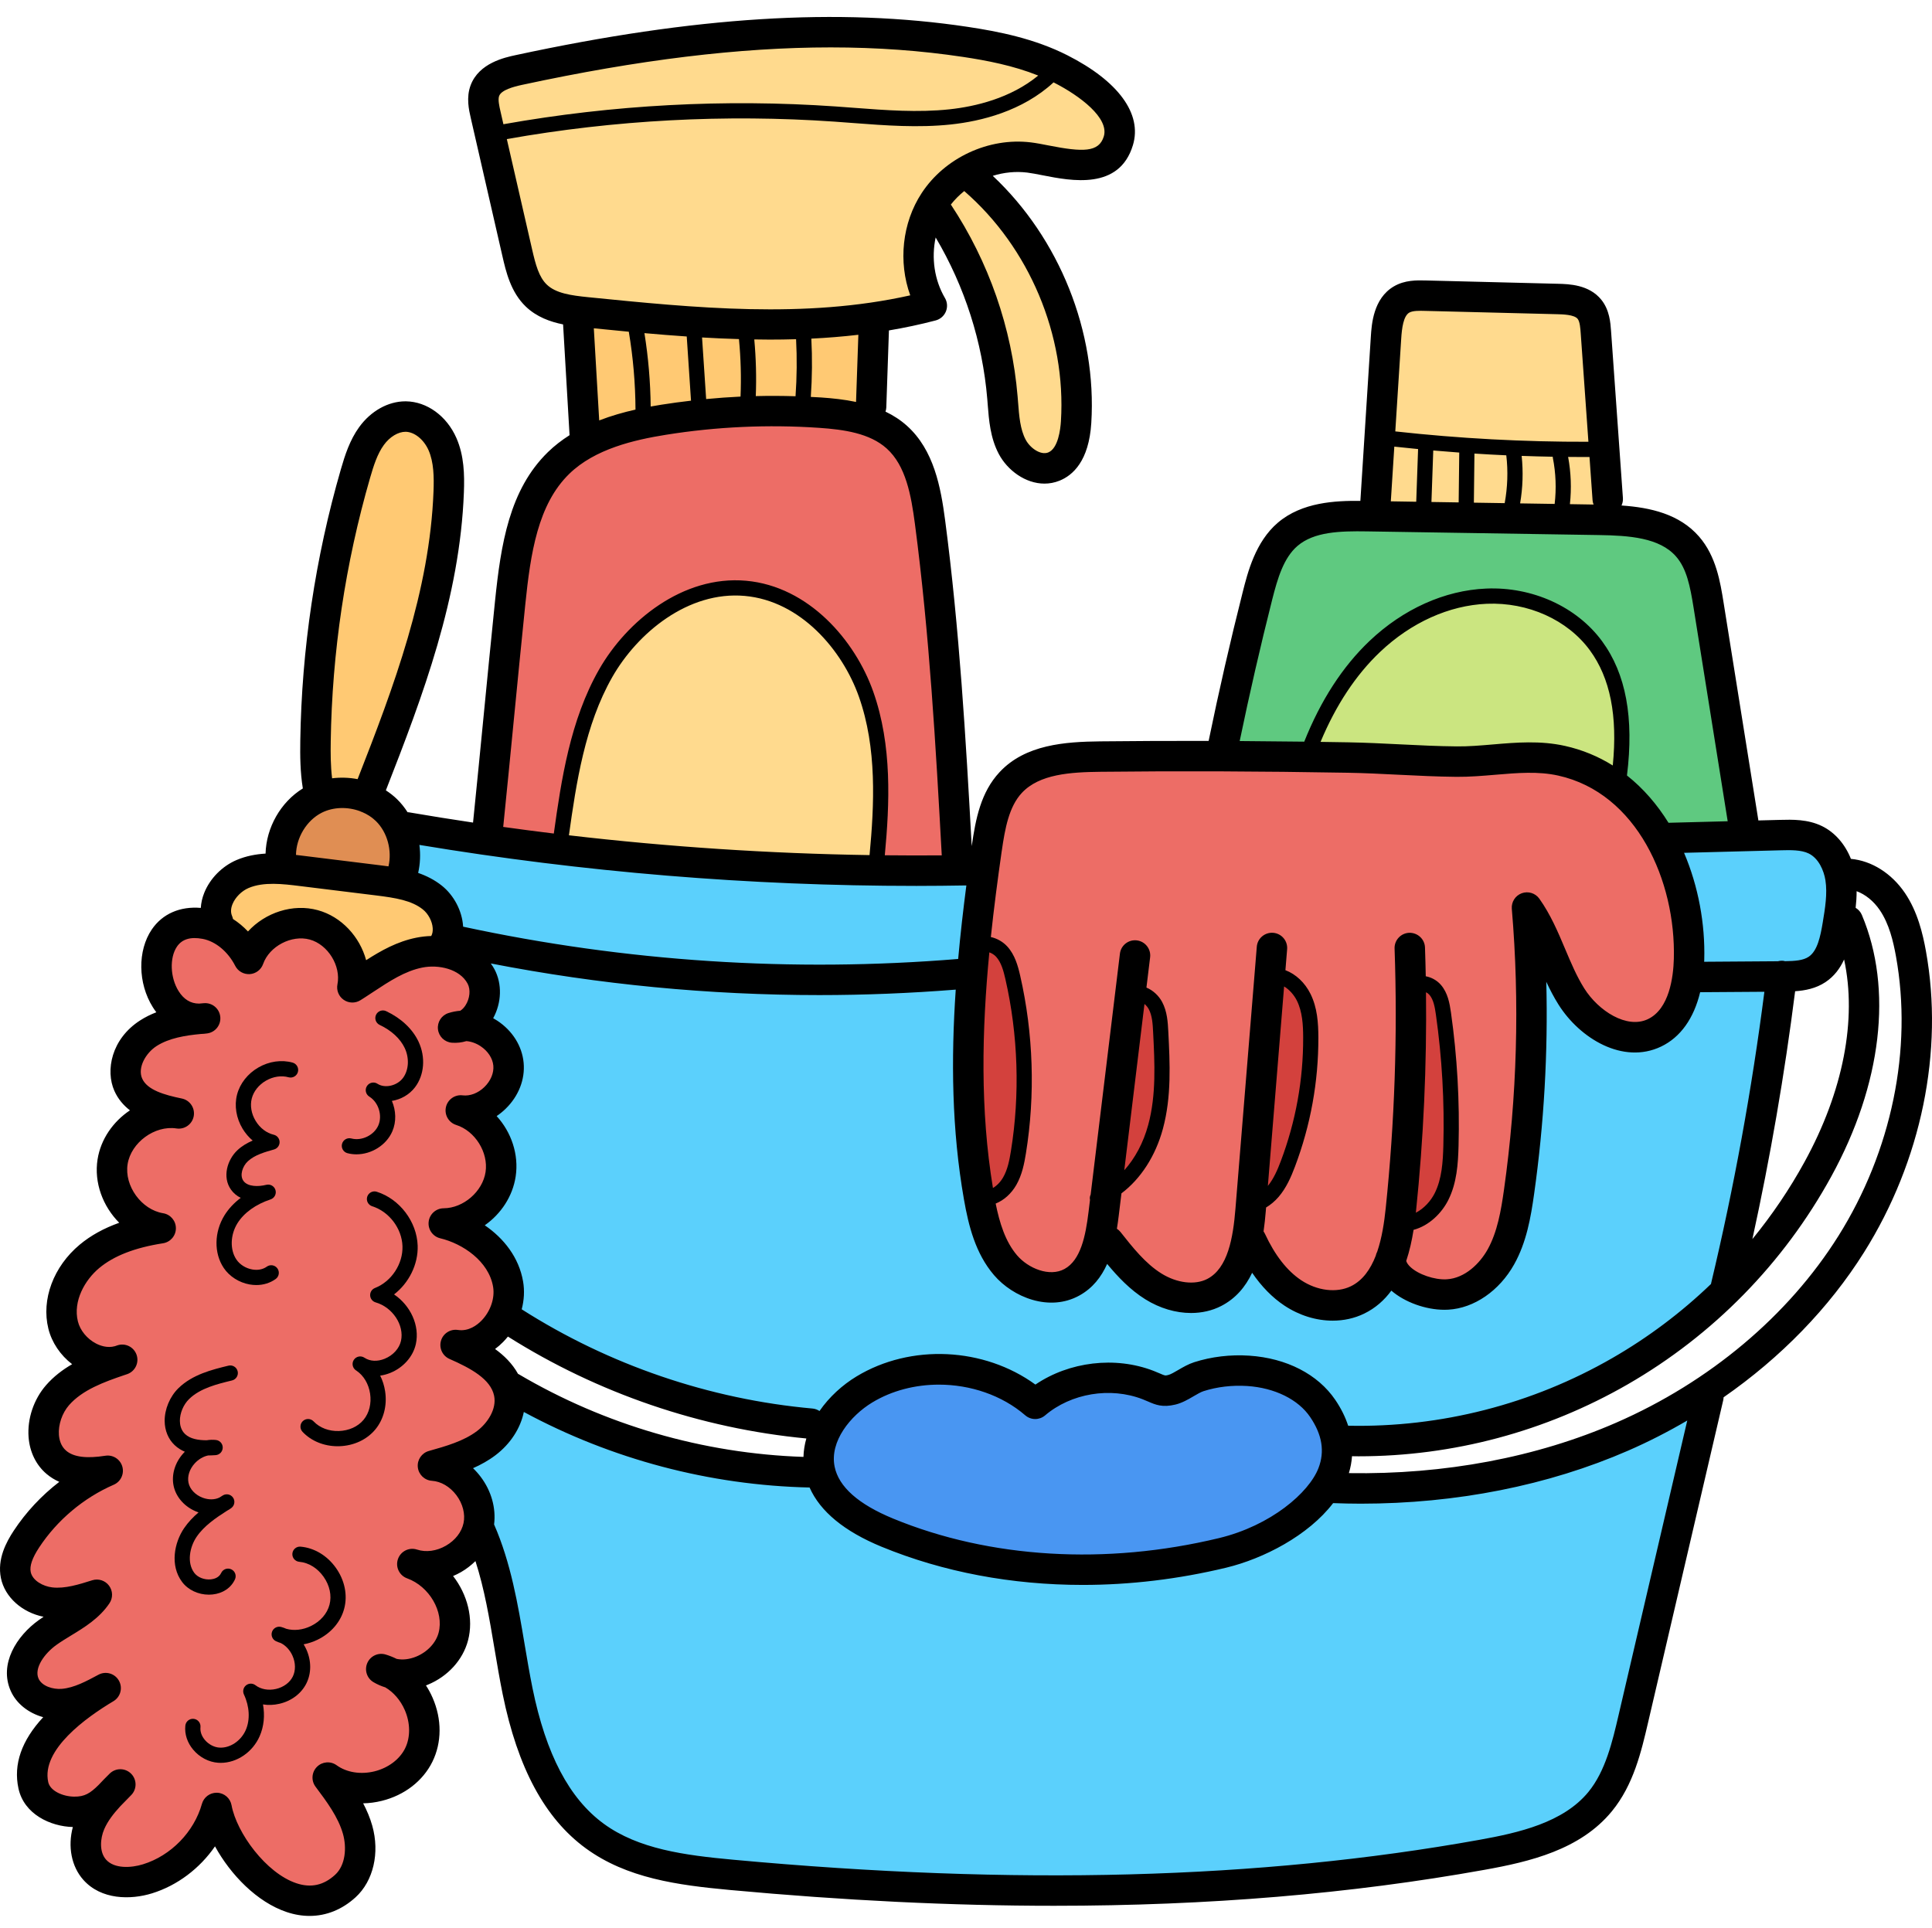 <svg xmlns="http://www.w3.org/2000/svg" viewBox="0 -4 511.999 511"><path d="m356.977 194.73.328.004c4.41.078 8.785.289 13.645.539l.777.039c4.703.227 9.562.465 14.301.504l.496.004c2.984 0 5.945-.25 9.082-.516l.195-.016c3.137-.266 6.379-.539 9.598-.539 3.297 0 6.203.289 8.891.887 4.27.945 8.324 2.605 12.051 4.934l2.727 1.707.324-3.203c1.371-13.703-.742-24.148-6.461-31.934-6.051-8.238-16.309-13.156-27.445-13.156-.516 0-1.031.012-1.551.035-10.5.449-21.008 5.18-29.582 13.316-6.598 6.258-12.062 14.508-16.238 24.52l-1.141 2.734 2.961.035c2.34.031 4.676.066 7.043.105zm0 0" fill="#cbe580"></path><path d="m330.66 361.34c-.75-.047-1.512-.074-2.266-.074-3.457 0-6.941.531-10.082 1.539-.906.293-1.949.898-2.992 1.504-1.301.762-2.777 1.625-4.281 1.996-.836.199-1.574.297-2.258.297-1.438 0-2.453-.441-3.746-1.004-.438-.188-.926-.395-1.516-.625-3.086-1.195-6.398-1.797-9.84-1.797-6.652 0-13.223 2.344-18.016 6.426-.371.312-.84.488-1.32.488-.488 0-.961-.176-1.328-.496-6.352-5.48-15.172-8.625-24.199-8.625-6.805 0-13.273 1.738-18.703 5.027-6.336 3.84-12.445 11.461-10.895 19.121 1.23 6.027 6.859 11.145 16.727 15.211 15.578 6.414 32.73 9.664 50.98 9.664 12.156 0 24.469-1.48 36.59-4.402 10.754-2.59 24.137-10.398 27.758-19.77 1.938-4.988 1.121-10.168-2.418-15.395-3.504-5.168-10.305-8.566-18.195-9.086zm0 0" fill="#4996f2"></path><path d="m449.652 250.223-.141 2.688 21.926-.156.238-.062c.18-.047.348-.07.512-.07.07 0 .141.004.215.016l.02.004c.113.027.227.055.34.07l.164.027.164-.004c2.613-.031 5.332-.168 7.324-1.492 2.98-1.973 3.906-6.215 4.598-10.391.621-3.734 1.328-7.965.723-11.859-.238-1.496-1.336-6.543-5.543-8.605-1.949-.945-4.359-1.066-6.242-1.066-.699 0-1.395.016-2.062.035l-28.582.746 1.152 2.707c3.594 8.434 5.438 18.188 5.195 27.414zm0 0" fill="#5bd0fc"></path><path d="m255.273 258.422.156-2.312-2.309.184c-12.055.949-24.164 1.434-35.992 1.434-29.02 0-58.184-2.809-86.688-8.344l-4.977-.969 2.977 4.105c.371.516.641.93.84 1.312 1.734 3.27 1.605 7.512-.336 11.066l-.953 1.746 1.742.961c.328.184.652.375.969.586 3.508 2.328 5.723 5.844 6.074 9.648.355 3.816-1.172 7.68-4.191 10.602-.645.629-1.344 1.199-2.082 1.695l-1.922 1.297 1.562 1.711c3.602 3.945 5.297 9.312 4.539 14.355-.684 4.582-3.367 8.809-7.359 11.598l-2.371 1.656 2.391 1.633c3.609 2.469 8.16 6.836 9.316 13.605.352 2.062.234 4.312-.336 6.512l-.363 1.406 1.223.781c23.398 14.922 50.363 24.121 77.984 26.609.316.023.617.137.926.336l1.629 1.051 1.102-1.594c2.312-3.336 5.57-6.387 9.172-8.578 6.125-3.711 13.344-5.672 20.875-5.672 8.855 0 17.504 2.746 24.352 7.73l1.137.828 1.164-.789c5.207-3.531 11.68-5.477 18.23-5.477 3.941 0 7.719.688 11.242 2.051.555.211 1.02.414 1.441.598l.227.098c.969.422 1.504.652 2.238.652.441 0 .809-.09 1.164-.18.848-.199 1.773-.719 3.086-1.488l.105-.062c1.09-.637 2.445-1.43 3.836-1.875 3.516-1.133 7.426-1.73 11.305-1.73.848 0 1.699.027 2.539.082 9.262.621 17.023 4.582 21.289 10.871 1.391 2.051 2.453 4.18 3.152 6.324l.441 1.352 1.418.027c.949.02 1.898.031 2.848.031 23.906 0 47.488-6.305 68.203-18.227 9.594-5.516 18.523-12.223 26.539-19.934l.41-.395.141-.547c.027-.113.047-.219.055-.309 6.047-25.34 10.801-51.375 14.133-77.375l.289-2.27-20.875.145-.363 1.523c-1.535 6.379-4.742 10.895-9.27 13.062-1.918.918-3.969 1.383-6.098 1.383-7.691 0-14.859-5.918-18.547-11.781-1.055-1.684-2.039-3.527-3.102-5.801l-3.812.895c.469 18.652-.613 37.465-3.211 55.91-.852 6.031-1.945 12.387-5.062 17.965-3.586 6.41-9.637 10.617-15.793 10.977-.301.02-.613.027-.922.027-4.465 0-9.598-1.848-12.773-4.594l-1.641-1.418-1.281 1.75c-1.766 2.41-3.945 4.258-6.484 5.484-2.219 1.082-4.793 1.656-7.441 1.656-3.984 0-8.137-1.301-11.691-3.664-2.945-1.957-5.641-4.703-8.008-8.156l-1.965-2.867-1.492 3.141c-1.738 3.668-4.133 6.25-7.328 7.891-2.098 1.082-4.473 1.629-7.055 1.629-3.746 0-7.57-1.156-11.059-3.34-4.074-2.539-7.285-6.113-9.629-8.945l-2.055-2.484-1.312 2.945c-1.527 3.434-3.656 5.867-6.5 7.441-1.961 1.086-4.125 1.633-6.434 1.633-4.898 0-10.285-2.59-13.711-6.602-4.602-5.371-6.328-12.352-7.508-19.098-2.867-16.273-3.57-34.305-2.16-55.117zm0 0" fill="#5bd0fc"></path><path d="m422.477 472.203c4.852-5.93 6.734-14.008 8.391-21.133l19.277-82.672-4.016 2.352c-5.031 2.949-10.219 5.59-15.41 7.855-20.855 9.102-45.098 13.91-70.109 13.91-2.18 0-4.48-.047-7.246-.148l-1.035-.035-.629.82c-6.801 8.898-18.922 14.391-27.238 16.391-12.418 2.988-25.043 4.504-37.531 4.504-18.789 0-36.461-3.352-52.527-9.969-9.363-3.852-15.426-8.781-18.023-14.648l-.516-1.164-1.27-.027c-26.051-.582-51.922-7.426-74.824-19.789l-2.375-1.281-.535 2.645c-.781 3.863-3.25 7.605-6.77 10.273-1.602 1.219-3.414 2.266-5.539 3.203l-2.73 1.207 2.156 2.066c.652.625 1.262 1.309 1.809 2.031 2.527 3.344 3.652 7.312 3.168 11.176l-.066.547.219.504c4.371 10 6.188 20.809 7.941 31.262l.027.16c.645 3.816 1.309 7.758 2.086 11.566 3.664 18.012 10.094 30.164 19.648 37.145 9.621 7.031 22.141 8.699 35.199 9.906 29.887 2.766 58.605 4.168 85.359 4.168 40.688 0 77.648-3.086 112.996-9.438 10.855-1.957 23.031-4.762 30.113-13.387zm0 0" fill="#5bd0fc"></path><path d="m108.457 228.641 1.691.594c2.254.785 4.117 1.789 5.703 3.062 2.746 2.195 4.605 5.719 4.867 9.211v1.703l1.582.34c31.172 6.711 63.102 10.109 94.898 10.109 12.25 0 24.66-.508 36.883-1.512l1.68-.137.148-1.676c.535-5.918 1.242-12.27 2.164-19.414l.293-2.293-2.309.035c-5.188.082-9.438.121-13.367.121-43.816 0-87.965-3.645-131.223-10.832l-2.668-.445.355 2.684c.309 2.281.207 4.535-.293 6.703zm0 0" fill="#5bd0fc"></path><path d="m345.609 194.566 1.379.02.508-1.281c4.258-10.688 9.922-19.43 16.84-25.988 8.582-8.148 19.094-12.883 29.598-13.332.527-.023 1.055-.035 1.578-.035 10.969 0 21.484 5.047 27.445 13.168 6.016 8.195 8.051 19.371 6.227 34.164l-.137 1.117.879.695c4.023 3.188 7.574 7.23 10.551 12.027l.59.945h1.148l17.977-.473-9.398-58.867c-.977-6.035-1.969-10.938-5.098-14.531-4.918-5.664-13.52-6.262-21.906-6.391l-61.488-.969c-.848-.016-1.691-.023-2.523-.023-6.305 0-12.75.527-17.207 4.34-4.105 3.504-5.836 9.242-7.383 15.312-3.07 12.16-5.969 24.785-8.617 37.523l-.496 2.391 2.441.016c5.613.043 11.309.09 17.094.172zm0 0" fill="#5fc980"></path><g fill="#ffda8e"><path d="m421.23 115.117-1.711.008c-.871 0-1.75-.008-2.629-.016l-3.605-.031-1.75-.031c-2.961-.055-5.648-.129-8.215-.219l-2.305-.086.246 2.297c.426 3.996.297 8.043-.383 12.027l-.395 2.301 13.293.219.207-1.801c.059-.5.105-1 .148-1.5-.031.371-.039.746-.082 1.117l-.234 2.18 11.359.18-.984-2.727c-.09-.246-.133-.43-.145-.59l-.953-13.328zm-7.734 1.773.105.566c.066.359.102.723.16 1.082-.078-.496-.168-.992-.266-1.484 0 0 0-.07 0-.164zm.309 1.953c.133.898.242 1.797.316 2.699-.074-.906-.18-1.805-.316-2.699zm.348 9.133c.066-.945.105-1.891.109-2.832-.004.945-.039 1.887-.109 2.832zm.008-5.867c.062.883.098 1.762.102 2.645-.004-.883-.039-1.766-.102-2.645zm0 0"></path><path d="m419.379 115.078 3.715-.008-2.191-30.871c-.141-2.035-.332-3.809-1.254-4.945-1.32-1.641-4.113-1.922-6.93-1.977l-35.004-.879c-.395-.012-.812-.023-1.238-.023-1.344 0-2.875.094-4.031.766-2.348 1.379-2.879 4.891-3.102 8.477l-1.691 26.496 1.895.211c16.473 1.828 33.238 2.754 49.832 2.754zm0 0"></path><path d="m400.727 129.711c.801-4.34.957-8.93.449-13.27l-.199-1.684-1.695-.078c-2.617-.121-5.371-.273-8.414-.469l-2.105-.137-.184 17.109 11.84.188zm0 0"></path><path d="m388.73 116.156v-2.086l-1.863-.129c-2.289-.16-4.574-.336-6.863-.539l-2.098-.18-.625 17.777 11.254.191.172-14.926zm0 0"></path><path d="m377.875 113.203-1.875-.18c-2.094-.199-4.184-.418-6.273-.645l-2.078-.23-1.199 18.684 10.797.176zm0 0"></path><path d="m280.41 16.203-.375-.367h-1.516l.5-.41-3.141-1.258c-7.105-2.844-14.605-4.191-20.344-5.051-11.359-1.715-22.941-2.551-35.406-2.551-24.191 0-51.082 3.262-82.203 9.973-3.195.691-6.586 1.727-7.516 4.168-.539 1.402-.203 3.184.27 5.258l1.203 5.266 1.875-.332c20.668-3.676 41.793-5.543 62.789-5.543 8.223 0 16.543.289 24.738.859 1.078.07 2.152.152 3.234.23l1.703.125c5.367.414 10.918.844 16.535.844 3.281 0 6.238-.148 9.043-.445 6.918-.742 16.801-2.977 24.605-9.395l1.039-.855c-7.91 7.055-18.273 9.492-25.641 10.281-2.805.301-5.758.445-9.027.445-5.555 0-11.148-.426-16.562-.84l-1.562-.117c-1.129-.086-2.258-.168-3.375-.246-8.188-.566-16.504-.852-24.723-.852-20.922 0-41.984 1.848-62.594 5.5l-2.074.367 7.18 31.297c1.008 4.395 1.977 7.945 4.473 10.336 2.875 2.727 7.191 3.363 12.129 3.859 15.832 1.59 32.203 3.234 48.414 3.234 13.988 0 26.277-1.23 37.574-3.766l2.215-.496-.773-2.133c-3.02-8.348-1.938-18.051 2.824-25.316 5.07-7.742 14.422-12.742 23.82-12.742 1.074 0 2.152.066 3.199.191 1.387.172 2.934.477 4.574.801 4.238.824 6.949 1.18 9.059 1.18 1.57 0 6.352 0 7.859-4.977 2.234-7.406-9.805-14.352-14.023-16.523zm0 0"></path><path d="m256.84 45.125-1.262-1.094-1.301 1.043c-1.43 1.148-2.727 2.457-3.859 3.895l-.895 1.137.797 1.203c9.863 14.879 15.867 32.137 17.355 49.906l.129 1.52c.285 3.73.578 7.586 2.238 10.734 1.215 2.301 3.926 4.625 6.758 4.625.605 0 1.188-.109 1.723-.324 3.375-1.348 4.383-6.191 4.633-10.023 1.445-23.316-8.641-47.312-26.316-62.621zm0 0"></path><path d="m197.539 151.945c-.879-.082-1.773-.121-2.656-.121-9.895 0-24.832 5.926-34.359 22.621-7.668 13.43-9.922 29.633-11.734 42.656l-.281 2.023 2.027.238c26.477 3.082 53.348 4.855 79.871 5.262l1.852.031.172-1.844c1.336-14.18 1.902-29.188-2.938-42.844-4.57-12.941-16.227-26.625-31.953-28.023zm0 0"></path></g><path d="m265.465 248.176c1.711 1.871 2.422 4.516 2.953 6.848 3.441 15.047 3.957 31.07 1.496 46.34-.422 2.59-.945 5.312-2.312 7.68-1.094 1.914-2.684 3.359-4.473 4.074l-1.551.621.332 1.633c.926 4.566 2.453 10.352 6.109 14.625 2.691 3.137 6.855 5.16 10.617 5.16 1.637 0 3.141-.375 4.469-1.109 5.043-2.785 6.516-9.637 7.359-16.617l.391-3.18.035-.363-.082-.344.172-.324 7.805-64.238c.121-1.02.98-1.785 2-1.785.082 0 .168.004.25.016.539.066 1.023.34 1.359.766.336.43.484.961.418 1.5l-1.152 9.523 1.402.582c1.281.535 2.457 1.613 3.148 2.895 1.164 2.156 1.297 4.723 1.414 7.043.422 8.316.855 16.918-1.379 25.125-1.816 6.727-5.457 12.422-10.25 16.035l-.68.512-.812 6.727c-.137 1.148-.305 2.293-.48 3.434l-.195 1.25 1.051.711c.23.156.379.285.48.414 3.348 4.246 6.812 8.637 11.371 11.477 2.801 1.754 5.973 2.719 8.926 2.719 1.922 0 3.668-.395 5.188-1.176 6.359-3.266 7.895-12.035 8.559-20.188l5.66-69.488c.086-1.047.98-1.863 2.039-1.863.055 0 .109 0 .156.004 1.113.09 1.949 1.074 1.859 2.191l-.586 7.062 1.41.535c2.309.871 4.34 2.809 5.578 5.316 1.621 3.27 1.852 7.035 1.859 10.617.039 11.496-2 22.785-6.07 33.559-.973 2.582-2.129 5.27-3.98 7.426-.828.957-1.781 1.766-2.832 2.398l-.883.531-.156 2.039c-.18 2.113-.359 3.715-.574 5.191l-.117.785.457.652c.07.098.137.191.195.316 2.797 6.031 6.27 10.449 10.312 13.133 2.887 1.922 6.254 2.98 9.48 2.98 2.055 0 3.953-.418 5.645-1.238 3.309-1.605 5.863-4.688 7.598-9.164l.062-.156.035-.164c.035-.18.102-.359.207-.559l.074-.137.051-.152c1.387-4.066 1.98-8.523 2.348-11.957 2.379-22.887 3.172-46.129 2.348-69.09-.02-.543.176-1.062.543-1.461.371-.398.875-.629 1.441-.648 1.125 0 2.039.863 2.078 1.965.09 2.531.148 5.062.207 7.605l.039 1.621 1.594.297c1.121.211 2.172.812 2.883 1.645 1.418 1.676 1.844 3.934 2.184 6.289 1.629 11.52 2.301 23.297 1.992 34.996-.121 4.543-.418 9.328-2.508 13.516-1.332 2.656-4.113 5.852-7.926 6.863l-1.258.336-.203 1.285c-.465 2.914-1.098 5.582-1.875 7.922l-.195.594.176.602c.25.855.797 1.684 1.617 2.465 2.348 2.234 6.746 3.855 10.457 3.855.223 0 .441-.004.664-.02 5.723-.336 10.203-4.824 12.484-8.91 2.77-4.953 3.781-10.891 4.578-16.547 3.5-24.777 4.203-49.977 2.09-74.895-.074-.918.469-1.773 1.328-2.086.227-.086.461-.125.699-.125.656 0 1.277.32 1.66.852 2.867 4.055 4.773 8.582 6.617 12.965l.039.09c1.59 3.766 3.094 7.324 5.16 10.602 3.641 5.805 9.871 9.855 15.152 9.855 1.531 0 2.977-.32 4.293-.953 6.629-3.164 7.855-12.465 8-17.73.57-21.445-10.301-45.699-32.188-50.566-2.398-.531-5.016-.789-8-.789-3.078 0-6.227.27-9.305.535-3.145.262-6.395.531-9.629.531l-.484-.004c-5.047-.039-10.18-.293-15.238-.547l-.234-.012c-4.359-.219-8.867-.441-13.277-.512-14.723-.258-28.547-.387-42.27-.387-7.793 0-15.633.043-23.309.129-8.438.094-17.117.652-22.316 6.223-3.809 4.074-4.934 10.133-5.84 16.5-1.219 8.453-2.168 15.93-2.898 22.859l-.188 1.773 1.742.387c1.246.273 2.457.965 3.309 1.883zm0 0" fill="#ed6d66"></path><path d="m146.531 218.891 1.949.234.27-1.941c1.816-13.062 4.074-29.316 11.746-42.754 6.43-11.27 19.566-22.637 34.418-22.637.871 0 1.758.039 2.629.117 15.746 1.41 27.406 15.105 31.98 28.055 4.836 13.637 4.281 28.492 2.965 42.516l-.203 2.16 2.172.027c3.035.035 6.07.055 9.105.055 2.012 0 4.023-.008 6.035-.027l2.094-.016-.113-2.09c-1.484-27.125-3.164-57.863-7.125-87.953-1.047-7.992-2.539-16.223-8.137-21.266-4.945-4.453-12.129-5.508-19.148-5.98-4.07-.277-8.207-.418-12.297-.418-9.59 0-19.25.766-28.707 2.277-8.652 1.391-19.508 3.883-26.707 10.914-8.785 8.551-10.805 21.832-12.246 35.84-1.027 10.078-1.969 19.738-2.883 29.086l-.219 2.215c-.867 8.891-1.766 18.086-2.75 27.648l-.195 1.918 1.91.266c4.906.68 9.305 1.254 13.457 1.754zm0 0" fill="#ed6d66"></path><path d="m127.629 376.848c-3.801 2.887-8.629 4.258-13.309 5.59l-.121.027c-.961.27-1.582 1.18-1.48 2.172.109.98.898 1.738 1.891 1.809 2.98.199 5.871 1.879 7.93 4.59 2.051 2.723 2.898 6.09 2.27 9.031s-2.68 5.609-5.621 7.309c-1.93 1.109-4.047 1.699-6.117 1.699-1.09 0-2.16-.16-3.172-.488-.211-.07-.43-.102-.641-.102-.859 0-1.629.551-1.91 1.363-.359 1.047.191 2.199 1.23 2.578 6.93 2.512 11.32 10.211 9.582 16.801-.852 3.27-3.57 6.199-7.09 7.66-1.461.609-2.953.91-4.41.91-.672 0-1.32-.062-1.949-.191l-.262-.051-.23-.117c-.852-.422-1.719-.773-2.609-1.031-.191-.059-.379-.09-.582-.09-.797 0-1.527.48-1.859 1.219-.41.949-.051 2.051.832 2.562.848.5 1.758.898 2.688 1.188l.23.07.211.121c2.559 1.508 4.68 3.969 5.961 6.918 1.738 3.973 1.758 8.402.059 11.832-1.688 3.438-5.211 6.121-9.418 7.168-1.262.312-2.543.473-3.812.473-2.938 0-5.738-.859-7.879-2.41-.352-.25-.762-.391-1.191-.391-.547 0-1.07.219-1.457.609-.691.711-.762 1.852-.172 2.641 3.102 4.148 6.242 8.359 7.602 13.191 1.16 4.109.789 9.68-2.672 12.848-2.449 2.23-5.16 3.371-8.078 3.371-1.34 0-2.742-.25-4.172-.719-8.789-2.953-17.02-14.172-18.508-22.23-.172-.922-.961-1.613-1.891-1.652l-.18-.008c-.832 0-1.633.609-1.871 1.488-2.281 8.09-8.941 14.922-16.961 17.391-1.16.359-2.98.789-5.039.789-2.961 0-5.32-.91-6.84-2.609-2.441-2.738-2.172-7.09-.82-10.18 1.148-2.691 3.07-4.961 4.621-6.648l.07-.07c.48-.461.93-.941 1.379-1.402.48-.5.961-1 1.469-1.508.383-.391.59-.891.59-1.441 0-.539-.207-1.051-.59-1.441-.391-.379-.898-.598-1.438-.598-.543 0-1.051.211-1.441.598-.949.941-1.93 1.93-2.879 2.961-2.461 2.43-4.402 3.711-7.762 3.711h-.238c-3.762-.051-7.98-1.941-8.75-5.441-2.012-9.301 8.797-17.949 18.207-23.578.973-.57 1.293-1.77.742-2.75-.359-.629-1.039-1.02-1.77-1.02-.34 0-.66.078-.961.238-3.391 1.82-6.852 3.68-10.512 3.969-.25.023-.52.043-.777.043-2.812 0-6.172-1.23-7.371-3.961-1.66-3.762 1.5-8.582 5.488-11.391 1.25-.91 2.621-1.73 3.953-2.531l.09-.059c3.301-2.02 7.051-4.32 9.438-7.891.48-.719.461-1.66-.059-2.348-.379-.512-.988-.812-1.629-.812-.211 0-.41.031-.621.09-3.211 1.012-6.539 2.062-9.84 2.062-.531 0-1.07-.031-1.57-.082-3.199-.371-6.781-2.438-7.449-5.668-.449-2.16.359-4.711 2.531-8.012 4.988-7.57 12.316-13.738 20.637-17.359.941-.41 1.43-1.449 1.141-2.43-.25-.871-1.051-1.469-1.938-1.469-.102 0-.211.008-.312.027-1.711.262-3.27.402-4.641.402-3.207 0-5.609-.711-7.34-2.191-1.969-1.66-2.52-3.949-2.641-5.582-.238-3.227.973-6.809 3.152-9.309 3.789-4.328 9.469-6.508 15.461-8.531.328-.109.617-.207.91-.309 1-.391 1.527-1.559 1.16-2.59-.293-.801-1.062-1.34-1.922-1.34-.211 0-.43.031-.641.102-.199.078-.438.16-.68.238-.73.199-1.43.301-2.141.301-1.828 0-3.41-.621-4.41-1.152-2.867-1.5-5.09-4.25-5.797-7.16-1.551-6.227 2.047-12.598 6.297-16.137 4.18-3.48 10.043-5.781 17.891-7.012.992-.148 1.711-1 1.719-2 0-1-.719-1.852-1.699-2-6.879-1.129-12.148-8.418-11.078-15.289.969-6.109 7.148-11.27 13.488-11.27.59 0 1.172.051 1.742.129.109.02.207.031.309.031.988 0 1.832-.711 2-1.691.191-1.078-.512-2.109-1.602-2.34-5.168-1.059-10.199-2.57-11.93-6.441-1.75-3.918 1.012-8.82 4.57-11.109 3.742-2.391 8.48-3.109 12.609-3.5l.121-.008c.52-.02 1.02-.062 1.492-.141 1.117-.16 1.867-1.141 1.75-2.242-.121-1.02-.992-1.797-2.023-1.797h-.156l-1.344.117h-.09c-2.066 0-4.938-.738-7.137-4.25-2.66-4.258-2.832-10.391-.391-13.969 1.41-2.09 3.551-3.148 6.34-3.148.758 0 1.578.078 2.449.238 4.012.738 7.871 3.891 10.078 8.211.352.688 1.051 1.117 1.832 1.117l.129-.008c.801-.051 1.5-.582 1.762-1.34 1.641-4.641 6.758-8.129 11.93-8.129.98 0 1.949.129 2.859.379 5.859 1.609 9.949 8.238 8.762 14.191-.16.797.168 1.609.84 2.066.34.242.738.363 1.16.363.379 0 .758-.113 1.09-.312.348-.219.73-.469 1.098-.711.781-.488 1.512-.977 2.25-1.469 4.512-2.969 8.711-5.738 13.699-6.738.992-.199 2.031-.301 3.102-.301 3.91 0 8.859 1.461 11.059 5.578 1.191 2.242.922 5.383-.66 7.812-.578.867-1.227 1.539-1.957 2l-.422.277-.508.031c-.93.07-1.832.25-2.672.52-.941.301-1.531 1.211-1.41 2.172.109.969.891 1.719 1.859 1.801.223.008.43.02.641.02.832 0 1.66-.121 2.461-.371l.359-.102.379.031c1.641.129 3.27.699 4.711 1.672 2.43 1.598 4.031 4.078 4.262 6.617.25 2.543-.863 5.27-2.973 7.312-1.84 1.777-4.199 2.797-6.469 2.797-.309 0-.621-.02-.93-.059-.082-.008-.172-.008-.25-.008-.941 0-1.781.668-1.98 1.59-.219 1.039.371 2.059 1.379 2.379 5.883 1.848 10.082 8.57 9.16 14.668-.938 6.203-6.801 11.281-13.07 11.32-1.027 0-1.887.781-2 1.801-.117 1.02.543 1.969 1.543 2.199 6.547 1.57 14.199 6.77 15.508 14.461.629 3.629-.801 7.852-3.629 10.738-2 2.012-4.402 3.121-6.77 3.121-.402 0-.801-.027-1.199-.09-.102-.02-.203-.031-.301-.031-.91 0-1.711.613-1.961 1.461-.281.98.211 2.031 1.148 2.441 6.113 2.68 11.91 5.898 12.98 11.23.941 4.68-2.258 9.008-5.289 11.301zm0 0" fill="#ed6d66"></path><path d="m96.715 209.355-.117-.047s-.148-.043-.16-.047l-.18-.094-.102-.035c-1.723-.645-3.605-.984-5.449-.984-2.266 0-4.461.508-6.34 1.461-4.672 2.359-7.855 7.559-7.93 12.941l-.023 1.805 1.793.207c.426.051.844.102 1.254.156l20.918 2.574c.738.086 1.508.188 2.297.297l1.805.246.414-1.773c1.172-5.012-.367-10.477-3.914-13.922-1.172-1.141-2.609-2.078-4.266-2.785zm0 0" fill="#e08e53"></path><path d="m381.996 313.133c2.09-4.152 2.387-8.945 2.512-13.504.312-11.637-.359-23.41-2-34.992-.332-2.344-.746-4.582-2.168-6.273-.41-.473-.945-.887-1.547-1.188l-2.934-1.461.039 3.273c.23 19.387-.652 38.836-2.621 57.801-.023.152-.039.305-.051.453l-.293 3.594 3.203-1.652c2.391-1.234 4.582-3.496 5.859-6.051zm0 0" fill="#d3413d"></path><path d="m341.281 304.473c4.066-10.762 6.109-22.047 6.066-33.543-.008-3.578-.242-7.34-1.855-10.598-.93-1.887-2.441-3.562-4.152-4.605l-2.773-1.684-5.086 62.566 4.074-5.047c1.742-2.156 2.863-4.797 3.727-7.09zm0 0" fill="#d3413d"></path><path d="m306.219 294.641c2.234-8.238 1.793-16.852 1.367-25.207-.117-2.254-.246-4.812-1.406-6.949-.398-.738-.953-1.41-1.609-1.949l-2.816-2.328-6.555 53.988 4.238-4.715c3.098-3.445 5.445-7.887 6.781-12.84zm0 0" fill="#d3413d"></path><path d="m261.645 314.074 2.52-1.5c1.371-.816 2.551-2.043 3.41-3.543 1.367-2.379 1.891-5.098 2.312-7.676 2.457-15.242 1.941-31.258-1.496-46.328-.562-2.438-1.25-4.977-2.949-6.828-.691-.746-1.617-1.348-2.602-1.684l-2.398-.824-.242 2.523c-2.379 24.598-2.07 44.605.969 62.969zm0 0" fill="#d3413d"></path><path d="m214.914 83.746-2.008.098.105 2.008c.262 5.023.219 10.141-.141 15.203l-.141 2.027 2.027.109 1.082.055c.535.023 1.07.047 1.602.082 3.578.25 6.441.617 9.008 1.152l2.328.488.77-22.5-2.309.27c-4.074.473-8.223.812-12.324 1.008zm0 0" fill="#ffc973"></path><path d="m212.969 85.793-.102-1.953-1.957.059c-2.418.07-4.758.109-6.949.109-1.004 0-2-.02-3-.035l-3.266-.051.203 2.219c.449 4.859.582 9.828.395 14.758l-.082 2.125 2.125-.047c1.508-.035 3.016-.051 4.523-.051 1.98 0 3.969.027 5.906.09l1.926.059.133-1.918c.355-5.113.406-10.281.145-15.363zm0 0" fill="#ffc973"></path><path d="m197.82 85.672-.172-1.758-1.762-.047c-3.09-.086-6.27-.227-9.719-.43l-2.266-.133 1.379 20.633 2.043-.191c3.312-.305 6.262-.516 9.02-.645l1.828-.082.078-1.832c.211-5.156.066-10.375-.43-15.516zm0 0" fill="#ffc973"></path><path d="m182.129 83.18c-3.605-.246-7.363-.547-11.172-.887l-2.559-.227.406 2.535c1.016 6.348 1.566 12.793 1.637 19.156l.023 2.367 2.332-.422c.922-.164 1.836-.324 2.73-.461 2.391-.383 4.953-.73 7.836-1.07l1.891-.219-1.383-20.652zm0 0" fill="#ffc973"></path><path d="m168.613 83.586-.254-1.516-1.531-.145c-3.125-.301-6.211-.602-9.258-.91l-2.336-.238 1.715 29.504 2.562-.992c2.836-1.098 5.887-2.008 9.336-2.781l1.566-.352-.008-1.609c-.027-6.973-.633-14.027-1.793-20.961zm0 0" fill="#ffc973"></path><path d="m107.469 108.438c-2.613 0-5.441 1.656-7.379 4.328-1.918 2.652-2.953 5.922-3.934 9.316-6.617 22.883-10.152 46.559-10.508 70.371-.047 3.051-.062 6.598.375 10.074l.25 1.992 1.992-.258c.797-.105 1.609-.156 2.422-.156 1.234 0 2.48.121 3.703.355l1.633.312.609-1.547c10.5-26.809 19.27-51.098 20.246-76.945.148-4.012.074-8.211-1.477-11.758-1.586-3.613-4.758-6.059-7.934-6.086zm0 0" fill="#ffc973"></path><path d="m113.309 235.465c-3.391-2.711-7.898-3.453-13.438-4.145l-20.156-2.48c-2.27-.281-4.848-.602-7.383-.602-2.863 0-5.23.414-7.23 1.266-2.363.996-4.41 3.062-5.348 5.383-.664 1.641-.695 3.25-.098 4.648.051.125.09.254.117.387l.156.848.727.469c1.324.852 2.539 1.859 3.602 2.996l1.48 1.574 1.457-1.594c3.199-3.504 7.895-5.594 12.551-5.594 1.352 0 2.684.176 3.949.523 5.379 1.48 9.855 6.133 11.402 11.852l.711 2.637 2.297-1.473c3.707-2.379 7.805-4.715 12.625-5.684 1.141-.238 2.324-.371 3.609-.41l1.117-.035.555-.973c.52-.91.738-1.996.648-3.215-.152-2.371-1.473-4.879-3.352-6.379zm0 0" fill="#ffc973"></path><path d="m79.668 405.906c-1.105-.102-2.086.723-2.184 1.832s.723 2.086 1.832 2.184c2.465.215 4.809 1.66 6.434 3.961 1.625 2.301 2.199 4.992 1.578 7.387-.617 2.395-2.43 4.469-4.969 5.691-2.152 1.035-4.461 1.285-6.492.715-.434-.191-.879-.355-1.34-.48-1.02-.281-2.078.27-2.434 1.262-.355.992.113 2.094 1.074 2.523.402.18.816.336 1.238.469 1.312.652 2.438 1.859 3.113 3.375.836 1.871.859 3.938.066 5.527-.789 1.59-2.453 2.812-4.449 3.27-1.996.461-4.031.09-5.438-.992-.738-.566-1.766-.555-2.492.027-.727.582-.957 1.586-.562 2.43 1.496 3.176 1.676 6.695.484 9.422-1.266 2.891-4.199 4.852-7.016 4.652-1.402-.098-2.836-.859-3.828-2.039-.863-1.031-1.277-2.227-1.156-3.371.113-1.105-.691-2.098-1.801-2.211-1.098-.113-2.098.688-2.211 1.797-.23 2.238.508 4.508 2.086 6.383 1.703 2.027 4.121 3.289 6.633 3.465.223.016.445.02.668.02 4.285 0 8.461-2.832 10.316-7.082 1.117-2.555 1.406-5.473.875-8.402 1.398.223 2.871.172 4.344-.168 3.203-.738 5.812-2.707 7.156-5.402 1.344-2.695 1.348-5.961.008-8.965-.219-.488-.465-.953-.738-1.395 1.23-.227 2.457-.625 3.645-1.195 3.609-1.738 6.203-4.766 7.121-8.312.922-3.543.121-7.453-2.188-10.723-2.312-3.273-5.727-5.332-9.375-5.652zm0 0"></path><path d="m99.848 311.848c-1.059-.332-2.191.254-2.527 1.312-.336 1.062.254 2.195 1.312 2.531 4.492 1.418 7.867 5.867 8.027 10.57.16 4.707-2.906 9.371-7.289 11.094-.805.312-1.32 1.109-1.277 1.969.039.863.625 1.605 1.457 1.844 4.492 1.289 7.633 6.047 6.719 10.184-.453 2.043-2.121 3.875-4.355 4.77-1.91.77-3.824.68-5.266-.246-.035-.02-.066-.043-.102-.062-.93-.602-2.168-.34-2.777.586-.609.922-.359 2.168.562 2.781.035.023.07.051.109.07 1.918 1.285 3.242 3.492 3.637 6.078.398 2.625-.23 5.164-1.73 6.965s-3.883 2.879-6.535 2.965c-2.637.09-5.094-.848-6.703-2.551-.766-.809-2.039-.844-2.852-.082-.809.766-.844 2.043-.078 2.852 2.301 2.438 5.676 3.816 9.309 3.816.148 0 .301-.004.449-.008 3.805-.121 7.27-1.727 9.508-4.414 2.234-2.688 3.191-6.383 2.617-10.148-.223-1.477-.672-2.875-1.309-4.145.887-.121 1.777-.359 2.664-.715 3.449-1.387 6.051-4.316 6.785-7.641 1.09-4.922-1.426-10.234-5.77-13.164 3.926-3.027 6.422-7.961 6.254-12.934-.215-6.355-4.773-12.359-10.84-14.277zm0 0"></path><path d="m56.32 418.582c2.738-.289 4.906-1.746 5.945-3.996.469-1.012.027-2.211-.984-2.676-1.012-.469-2.207-.027-2.676.984-.586 1.273-1.949 1.598-2.707 1.68-1.727.176-3.504-.508-4.41-1.719-2.02-2.695-1.219-6.848.617-9.555 1.957-2.883 5.102-5.031 8.055-6.906.406-.211.793-.461 1.164-.742.855-.656 1.043-1.867.43-2.75-.613-.887-1.816-1.129-2.73-.555-.285.176-.57.359-.863.543-1.254.613-2.852.645-4.43.059-1.965-.73-3.41-2.254-3.773-3.973-.352-1.684.254-3.59 1.617-5.102 1.008-1.113 2.27-1.855 3.562-2.133.68-.008 1.352-.043 2.012-.086 1.039-.074 1.855-.93 1.875-1.973.023-1.047-.762-1.934-1.801-2.043-.816-.09-1.645-.062-2.457.074-2.195-.004-4.34-.344-5.723-1.648-1.117-1.059-1.363-2.477-1.371-3.48-.02-2.051.938-4.324 2.434-5.789 2.949-2.887 7.434-3.977 11.391-4.938 1.082-.266 1.746-1.355 1.484-2.438s-1.355-1.746-2.434-1.48c-4.242 1.031-9.52 2.312-13.262 5.973-2.273 2.23-3.672 5.566-3.645 8.703.02 2.527.957 4.789 2.633 6.375.82.777 1.738 1.348 2.711 1.758-.137.137-.27.277-.398.422-2.23 2.465-3.191 5.691-2.574 8.633.645 3.062 3.062 5.715 6.316 6.922.098.035.195.07.293.102-1.43 1.223-2.754 2.598-3.848 4.207-2.559 3.77-3.809 9.832-.508 14.234 1.574 2.102 4.277 3.363 7.082 3.363.324 0 .648-.016.973-.051zm0 0"></path><path d="m66.117 336.41c.609.109 1.215.164 1.809.164 1.887 0 3.66-.547 5.129-1.598.902-.648 1.109-1.91.461-2.812-.648-.906-1.906-1.113-2.812-.465-1.031.742-2.406 1.008-3.871.742-1.719-.309-3.281-1.293-4.188-2.637-1.738-2.582-1.625-6.527.273-9.59 1.727-2.781 4.848-5.031 8.785-6.336 1.031-.34 1.605-1.434 1.305-2.473-.305-1.043-1.375-1.656-2.426-1.395-2.09.523-4.938.559-6.086-1.066-1.031-1.461-.223-3.852 1.184-5.168 1.797-1.684 4.535-2.457 6.953-3.137.883-.25 1.488-1.066 1.465-1.984-.02-.922-.66-1.711-1.555-1.918-1.906-.449-3.656-1.785-4.793-3.668-1.141-1.879-1.516-4.051-1.023-5.949.488-1.898 1.859-3.617 3.766-4.715s4.082-1.426 5.973-.898c1.07.301 2.184-.324 2.484-1.395.297-1.074-.328-2.188-1.398-2.488-2.926-.816-6.23-.352-9.07 1.289-2.84 1.637-4.902 4.262-5.66 7.203-.758 2.941-.215 6.238 1.48 9.043.727 1.199 1.633 2.254 2.664 3.125-1.434.617-2.836 1.422-4.039 2.551-2.691 2.52-4.07 7.113-1.719 10.438.664.941 1.547 1.676 2.594 2.195-1.77 1.332-3.23 2.891-4.305 4.621-2.754 4.438-2.832 10.051-.191 13.969 1.496 2.227 4.043 3.855 6.812 4.352zm0 0"></path><path d="m92.074 301.625c.785.207 1.586.305 2.391.305 3.965 0 7.926-2.418 9.508-6.098 1.102-2.555.973-5.52-.121-8.059 2.348-.379 4.613-1.625 6.121-3.605 2.5-3.277 2.863-8.043.926-12.133-1.574-3.336-4.617-6.191-8.559-8.047-1.008-.477-2.211-.043-2.684.965-.473 1.004-.043 2.207.965 2.684 3.102 1.457 5.457 3.633 6.633 6.121 1.277 2.703 1.082 5.906-.488 7.969-1.547 2.027-4.68 2.758-6.637 1.562-.043-.027-.086-.055-.129-.082-.938-.582-2.172-.297-2.762.637-.594.93-.324 2.168.602 2.77.047.031.09.059.137.09 2.355 1.531 3.406 4.953 2.293 7.539-1.125 2.617-4.41 4.215-7.164 3.484-1.074-.281-2.18.359-2.465 1.434-.285 1.074.355 2.18 1.434 2.465zm0 0"></path><path d="m510.383 248.027c-.824-4.551-2.199-10.414-5.562-15.367-3.551-5.227-8.832-8.539-14.309-9.035-1.555-3.906-4.25-7.016-7.656-8.68-3.777-1.844-7.852-1.738-11.129-1.652l-5.738.148-9.211-57.664c-.879-5.5-1.973-12.348-6.5-17.559-5.211-5.996-12.926-7.719-20.559-8.246.27-.598.422-1.258.371-1.957l-3.141-44.246c-.156-2.234-.398-5.605-2.57-8.312-3.242-4.039-8.617-4.172-11.508-4.246l-35.012-.879c-2.352-.059-5.57-.141-8.492 1.582-5.434 3.207-5.871 10.039-6.082 13.32l-2.773 43.512c-6.562-.055-15.457.305-21.883 5.797-5.93 5.066-7.969 13.113-9.312 18.441-3.289 12.996-6.316 26.238-9.016 39.379-9.746-.02-19.289.016-28.715.121-9.328.105-19.852.832-26.68 8.148-4.965 5.316-6.34 12.312-7.391 19.617-1.555-28.441-3.273-57.699-7.051-86.406-1.148-8.723-2.969-18.566-10.094-24.98-1.738-1.562-3.664-2.789-5.699-3.766.109-.348.191-.707.207-1.09l.699-20.43c4.164-.703 8.301-1.574 12.395-2.652 1.223-.324 2.219-1.199 2.699-2.363.48-1.168.391-2.492-.25-3.578-2.816-4.793-3.621-10.633-2.461-16.043 7.703 13.012 12.41 27.676 13.676 42.777l.117 1.488c.32 4.152.688 8.855 2.93 13.098 2.305 4.355 7.062 7.871 12.113 7.871 1.32 0 2.664-.242 3.984-.773 3.496-1.402 7.793-5.188 8.422-15.273 1.508-24.195-8.438-48.941-26.109-65.523 2.938-.914 6.051-1.238 9.117-.867 1.16.145 2.605.426 4.137.727 7.582 1.488 20.27 3.977 23.887-7.984 2.504-8.277-3.824-16.961-17.363-23.828-8.789-4.457-18.293-6.309-26.43-7.535-34.168-5.137-72.23-2.754-119.789 7.496-2.906.625-9.703 2.09-11.922 7.969-1.223 3.238-.465 6.547.039 8.734l8.383 36.59c.922 4.02 2.184 9.523 6.203 13.359 2.871 2.742 6.449 4.023 9.871 4.715l1.715 29.355c-2.027 1.285-3.961 2.758-5.727 4.48-10.238 9.984-12.48 24.414-14.035 39.57-1.078 10.527-2.059 20.586-3.008 30.312-.891 9.105-1.809 18.516-2.809 28.309-5.684-.848-11.355-1.75-17.016-2.723-.113-.016-.223-.012-.332-.02-.801-1.254-1.734-2.426-2.805-3.469-.902-.879-1.898-1.645-2.949-2.328 9.844-25.137 19.625-51.137 20.676-78.957.18-4.73.062-9.754-1.98-14.418-2.555-5.84-7.805-9.656-13.371-9.727-.051 0-.102 0-.152 0-4.574 0-9.141 2.547-12.25 6.836-2.48 3.426-3.758 7.406-4.852 11.191-6.766 23.402-10.383 47.617-10.75 71.973-.059 3.863-.035 8.227.676 12.594-5.883 3.621-9.699 10.379-9.879 17.27-2.555.152-5.148.629-7.656 1.691-3.848 1.637-7.062 4.891-8.594 8.707-.531 1.316-.828 2.66-.914 3.996-5.492-.469-10.16 1.555-12.984 5.711-3.809 5.602-3.699 14.262.266 20.594.297.473.605.922.934 1.352-1.469.566-2.906 1.27-4.281 2.152-7.656 4.914-9.234 13.289-6.836 18.68.965 2.168 2.43 3.848 4.125 5.16-4.43 2.961-7.734 7.617-8.582 13.008-.973 6.195 1.426 12.457 5.742 16.789-4.109 1.465-7.574 3.391-10.465 5.797-6.957 5.797-10.223 14.535-8.316 22.258.906 3.676 3.188 7.039 6.301 9.426-2.52 1.461-4.902 3.262-6.914 5.57-3.262 3.742-4.992 8.883-4.629 13.754.297 3.934 1.984 7.395 4.75 9.746 1.059.898 2.203 1.59 3.387 2.113-4.703 3.625-8.824 8.02-12.066 12.945-1.957 2.973-4.438 7.508-3.398 12.566 1.035 5.039 5.59 9.105 11.305 10.25-.402.266-.805.539-1.199.82-5.996 4.254-10.645 11.719-7.52 18.797 1.496 3.395 4.73 5.914 8.617 6.992-5.738 6.184-7.941 12.504-6.555 18.891 1.477 6.824 8.469 10.066 14.41 10.219-1.379 5.168-.383 10.445 2.781 14 4.738 5.312 12.504 5.332 18.191 3.578 6.734-2.078 12.688-6.629 16.703-12.457 4.125 7.523 11.137 14.777 18.992 17.41 2.047.688 4.086 1.027 6.078 1.027 4.426 0 8.621-1.68 12.195-4.949 4.707-4.312 6.438-11.754 4.41-18.961-.594-2.102-1.434-4.07-2.414-5.93 1.629-.031 3.285-.246 4.938-.656 6.008-1.488 10.895-5.262 13.41-10.363 2.516-5.098 2.539-11.273.062-16.945-.504-1.16-1.094-2.258-1.766-3.281.168-.066.336-.133.504-.199 5.305-2.191 9.285-6.574 10.641-11.719 1.531-5.812-.172-12.191-3.957-17.078.727-.305 1.438-.66 2.137-1.059 1.41-.816 2.672-1.805 3.789-2.898 2.387 7.391 3.699 15.203 5.07 23.355.66 3.91 1.34 7.957 2.148 11.926 3.98 19.562 11.184 32.918 22.016 40.836 10.879 7.945 24.285 9.758 38.215 11.047 30.184 2.789 58.734 4.188 85.898 4.188 40.91 0 78.672-3.172 114.09-9.535 11.918-2.141 25.332-5.281 33.719-15.504 5.75-7.004 7.805-15.82 9.617-23.598l19.898-85.344c.059-.262.09-.523.098-.781 15.129-10.512 27.934-23.633 37.219-38.422 15.211-24.223 21.188-53.336 16.395-79.875zm-32.168 55.922c-3.98 7.258-8.621 14.09-13.816 20.445 4.746-21.691 8.547-43.707 11.328-65.688 2.602-.18 5.48-.711 8.043-2.414 2.332-1.551 3.867-3.66 4.934-6 3.434 15.879-.203 34.914-10.488 53.656zm-120.938 69.906c-.75-2.301-1.879-4.586-3.402-6.832-4.617-6.805-12.93-11.082-22.812-11.734-4.977-.332-10.02.27-14.59 1.734-1.559.5-2.973 1.328-4.219 2.055-.941.551-2.008 1.176-2.648 1.332-.84.203-.84.203-2.148-.367-.504-.219-1.074-.465-1.754-.727-10.188-3.938-22.355-2.434-31.309 3.637-13.578-9.875-33-10.895-47.43-2.145-3.688 2.234-7.199 5.402-9.789 9.152-.535-.352-1.152-.594-1.832-.656-27.332-2.453-53.949-11.551-77.086-26.301.637-2.426.785-4.938.371-7.348-1.102-6.449-5.164-11.504-10.16-14.918 4.277-3 7.395-7.648 8.191-12.945.879-5.836-1.164-11.75-5.043-16 .828-.555 1.621-1.195 2.363-1.918 3.457-3.348 5.203-7.805 4.789-12.219-.41-4.418-2.949-8.473-6.961-11.129-.363-.238-.734-.465-1.109-.672 2.246-4.121 2.402-9.09.344-12.965-.277-.523-.613-1.039-.98-1.547 28.73 5.582 57.859 8.383 87.066 8.383 12.047 0 24.105-.492 36.152-1.445-1.258 18.441-1.062 37.176 2.176 55.602 1.234 7.027 3.055 14.32 7.957 20.051 5.051 5.906 14.699 9.809 22.633 5.414 3.52-1.949 5.805-4.898 7.359-8.371 2.836 3.418 6.066 6.848 10.113 9.371 3.852 2.402 8.094 3.633 12.121 3.633 2.832 0 5.559-.609 7.969-1.844 3.887-1.996 6.473-5.121 8.223-8.812 2.504 3.66 5.359 6.574 8.543 8.691 3.977 2.641 8.469 3.996 12.805 3.996 2.914 0 5.754-.613 8.316-1.855 3.043-1.477 5.387-3.598 7.227-6.105 3.543 3.07 9.09 5.078 14.078 5.078.348 0 .691-.012 1.035-.031 6.824-.391 13.5-4.988 17.422-11.992 3.285-5.863 4.418-12.438 5.297-18.668 2.625-18.602 3.707-37.441 3.227-56.234.953 2.039 1.996 4.066 3.227 6.02 5.656 9.004 17.113 15.969 27.203 11.141 5.133-2.457 8.672-7.457 10.344-14.402l17.023-.117c-3.328 25.926-8.062 51.914-14.129 77.312-.008.043-.008.086-.016.129-7.852 7.547-16.621 14.152-26.148 19.637-21.273 12.25-45.469 18.445-70.008 17.934zm-7.871 11.238c-2.523 6.523-12.621 15.238-26.359 18.547-30.023 7.23-60.684 5.395-86.344-5.168-9.215-3.793-14.434-8.422-15.52-13.762-1.363-6.707 4.207-13.52 9.961-17.008 5.25-3.184 11.449-4.734 17.672-4.734 8.316 0 16.68 2.773 22.891 8.137 1.508 1.301 3.734 1.309 5.25.016 6.895-5.871 17.277-7.594 25.84-4.285.562.219 1.035.426 1.449.605 1.953.848 3.801 1.648 7.266.805 1.789-.438 3.395-1.375 4.812-2.207.934-.543 1.898-1.109 2.609-1.336 3.613-1.16 7.625-1.629 11.602-1.371 7.273.48 13.508 3.555 16.668 8.219 3.191 4.703 3.91 9.133 2.203 13.543zm-211.988-24.918c-.047-.027-.09-.039-.137-.062-1.492-2.711-3.707-4.879-6.082-6.59.746-.551 1.461-1.172 2.137-1.863.449-.453.867-.934 1.266-1.43 23.797 15.02 51.066 24.34 79.086 27.008-.449 1.582-.719 3.215-.762 4.883-26.559-.891-52.594-8.434-75.508-21.945zm125.723-49.324c-3.406-20.602-2.949-41.758-.957-62.449.672.234 1.312.641 1.785 1.152 1.371 1.496 1.969 3.746 2.469 5.922 3.383 14.809 3.895 30.562 1.469 45.562-.387 2.395-.863 4.906-2.062 6.992-.703 1.227-1.66 2.203-2.703 2.82zm40.156-48.777c.461.383.855.863 1.129 1.367.941 1.746 1.055 3.973 1.164 6.125.418 8.176.848 16.633-1.297 24.551-1.285 4.738-3.5 8.871-6.348 12.031zm37.004-4.641c1.48.898 2.684 2.34 3.395 3.777 1.441 2.914 1.648 6.395 1.656 9.723.035 11.258-1.965 22.305-5.941 32.836-.867 2.301-1.898 4.664-3.414 6.531zm34.953 59.609c2-19.219 2.875-38.703 2.648-58.074.355.176.676.418.918.699 1.074 1.266 1.422 3.207 1.711 5.254 1.621 11.441 2.285 23.102 1.973 34.656-.113 4.32-.387 8.855-2.293 12.656-1 2.004-2.801 4.043-4.996 5.172.012-.121.027-.246.039-.363zm96.684-95.691c2.52-.062 5.379-.137 7.379.84 2.652 1.293 4.031 4.523 4.441 7.109.555 3.543-.094 7.445-.719 11.219-.621 3.742-1.422 7.523-3.734 9.059-1.457.969-3.602 1.129-6.238 1.164-.129-.031-.258-.074-.395-.09-.52-.062-1.023-.02-1.496.105l-19.555.137c.008-.191.023-.375.027-.566.254-9.441-1.547-19.383-5.352-28.305zm-102.43-106.984c2.098.23 4.199.449 6.301.648l-.492 13.961-6.734-.109zm10.32 1.023c2.301.203 4.598.383 6.898.551 0 .043-.012.086-.012.133l-.152 13.078-7.215-.113zm10.914.816c2.812.18 5.625.34 8.441.465.496 4.184.344 8.512-.426 12.676l-8.164-.129zm12.512.617c2.746.098 5.492.176 8.242.223.004.102.008.203.027.305.793 4.039.949 8.133.477 12.203l-9.156-.145c.715-4.156.852-8.375.41-12.586zm12.316.273c1.316.012 2.637.027 3.953.027.57 0 1.141-.012 1.711-.012l.812 11.473c.027.398.133.773.266 1.133l-6.27-.102c.449-4.176.293-8.371-.473-12.52zm-42.109-38.238c.938-.547 2.746-.504 4.195-.465l35.016.879c1.465.035 4.52.113 5.418 1.23.598.742.723 2.531.816 3.836l2.039 28.742c-17.062.051-34.23-.871-51.18-2.746l1.57-24.586c.172-2.727.57-5.973 2.125-6.891zm-36.328 76.102c1.453-5.738 3.059-11.148 6.734-14.289 4.383-3.742 11.199-3.953 18.398-3.84l61.488.973c7.941.125 16.062.668 20.434 5.703 2.797 3.215 3.715 7.836 4.629 13.543l9.039 56.605-15.664.406c-.008 0-.012.004-.016.004-2.98-4.805-6.645-9.09-11.012-12.539 1.891-15.309-.27-26.973-6.598-35.59-6.703-9.129-18.484-14.48-30.723-13.949-10.984.469-21.953 5.398-30.891 13.875-7.156 6.793-12.965 15.785-17.312 26.699-5.793-.074-11.492-.129-17.109-.164 2.594-12.5 5.477-25.082 8.602-37.438zm90.27 43.914c-3.793-2.367-8.02-4.156-12.688-5.191-6.52-1.449-12.914-.91-19.098-.383-3.316.281-6.461.551-9.57.516-4.957-.043-10.066-.297-15.004-.543-4.48-.223-9.117-.453-13.703-.535-2.484-.043-4.934-.078-7.379-.117 4.062-9.723 9.348-17.742 15.766-23.832 8.23-7.809 18.277-12.344 28.289-12.773 10.922-.457 21.383 4.25 27.305 12.309 5.398 7.352 7.395 17.383 6.082 30.551zm-161.93 22.68c.867-6.047 1.926-11.773 5.332-15.422 4.656-4.988 12.863-5.496 20.871-5.586 20.91-.234 42.344-.152 65.523.254 4.457.078 9.027.305 13.445.527 5.02.25 10.207.504 15.328.555 3.492.027 6.969-.266 10.328-.551 5.832-.492 11.348-.961 16.664.223 20.832 4.633 31.176 27.934 30.621 48.559-.129 4.805-1.188 13.27-6.855 15.98-5.586 2.676-13.121-2.152-16.895-8.156-1.992-3.176-3.477-6.691-5.047-10.41-1.891-4.488-3.852-9.129-6.836-13.336-1.051-1.484-2.965-2.082-4.672-1.457s-2.785 2.316-2.633 4.129c2.102 24.777 1.402 49.828-2.074 74.453-.773 5.473-1.746 11.203-4.348 15.855-2.031 3.625-5.945 7.598-10.852 7.883-3.215.18-7.523-1.293-9.625-3.289-.57-.543-.93-1.07-1.082-1.574.895-2.68 1.508-5.48 1.945-8.246 4.145-1.102 7.473-4.453 9.203-7.902 2.273-4.543 2.59-9.586 2.719-14.359.316-11.773-.359-23.66-2.012-35.328-.359-2.547-.859-5.211-2.633-7.297-1.023-1.203-2.496-2.035-4.047-2.32-.051-2.547-.113-5.094-.203-7.633-.078-2.223-1.949-3.945-4.172-3.887-2.227.082-3.965 1.949-3.887 4.172.812 22.887.023 46.043-2.348 68.816-.391 3.766-1.008 7.883-2.25 11.52-.18.34-.32.703-.395 1.09-1.387 3.562-3.441 6.551-6.609 8.086-3.77 1.828-8.926 1.199-13.141-1.602-3.738-2.484-6.973-6.625-9.613-12.312-.105-.223-.23-.426-.367-.621.254-1.77.441-3.559.586-5.316l.082-1.031c1.195-.715 2.316-1.648 3.309-2.797 2.051-2.383 3.301-5.266 4.344-8.027 4.148-10.996 6.238-22.527 6.203-34.277-.012-3.812-.27-7.844-2.074-11.492-1.492-3.02-3.914-5.262-6.656-6.301l.453-5.562c.18-2.219-1.473-4.164-3.691-4.344-2.215-.176-4.168 1.469-4.348 3.688l-5.66 69.488c-.617 7.602-1.992 15.75-7.48 18.566-3.27 1.68-8.031 1.109-12.137-1.453-4.254-2.652-7.613-6.906-10.863-11.02-.27-.34-.59-.609-.934-.836.188-1.156.352-2.324.492-3.492l.715-5.887c5.082-3.828 9.02-9.863 10.984-17.105 2.309-8.535 1.863-17.316 1.43-25.809-.121-2.355-.27-5.285-1.645-7.836-.863-1.605-2.363-3.051-4.148-3.789l.977-8.02c.27-2.207-1.309-4.219-3.516-4.488-2.219-.27-4.223 1.309-4.488 3.516l-7.758 63.875c-.215.414-.281.902-.168 1.383l-.387 3.188c-.785 6.457-2.094 12.754-6.344 15.109-3.988 2.211-9.645-.148-12.598-3.602-3.133-3.664-4.645-8.645-5.672-13.719 2.18-.871 4.129-2.605 5.473-4.938 1.531-2.672 2.117-5.715 2.543-8.359 2.508-15.504 1.98-31.793-1.52-47.105-.59-2.586-1.391-5.527-3.43-7.746-1.105-1.207-2.672-2.121-4.344-2.488.812-7.688 1.812-15.301 2.883-22.785zm-38.613-119.027c-3.113-.656-6.27-.984-9.277-1.188-.902-.062-1.805-.098-2.711-.145.359-5.133.406-10.309.141-15.449 4.16-.203 8.316-.539 12.461-1.02zm-54.422 1.211c-.07-6.504-.625-13.027-1.656-19.449 3.699.332 7.438.629 11.211.887l1.133 17.012c-2.648.309-5.289.656-7.922 1.078-.898.145-1.824.305-2.766.473zm14.699-1.977-1.086-16.324c3.242.191 6.504.332 9.781.43.488 5.062.629 10.164.418 15.238-3.043.141-6.082.367-9.113.656zm12.754-15.805c1.355.02 2.707.047 4.062.047 2.336 0 4.676-.035 7.016-.105.262 5.035.211 10.094-.145 15.117-3.512-.113-7.023-.125-10.535-.039.195-5 .062-10.031-.398-15.02zm81.266 21.668c-.133 2.141-.727 7.23-3.371 8.289-1.977.793-4.781-1.133-5.973-3.383-1.461-2.758-1.73-6.254-2.016-9.949l-.125-1.539c-1.52-18.129-7.637-35.676-17.684-50.832 1.039-1.328 2.234-2.52 3.543-3.574 17.234 14.93 27.043 38.23 25.625 60.988zm-148.879-86.195c.598-1.586 3.754-2.434 6.074-2.938 30.875-6.652 57.605-9.93 81.781-9.93 12.297 0 23.93.848 35.109 2.527 6.211.934 13.25 2.273 19.898 4.934-7.324 6.027-16.656 8.211-23.551 8.953-8.312.891-16.902.234-25.211-.398-1.656-.125-3.309-.25-4.961-.367-29.395-2.035-58.996-.445-88.008 4.715l-.777-3.41c-.305-1.32-.719-3.125-.355-4.086zm8.738 40.676-6.703-29.246c28.621-5.074 57.824-6.633 86.824-4.625 1.641.113 3.289.238 4.934.367 8.492.645 17.27 1.312 25.945.383 7.941-.852 18.891-3.496 27.188-11.152.008.004.016.008.023.012 7.043 3.574 14.754 9.465 13.293 14.301-1.289 4.262-5.555 4.188-14.617 2.406-1.68-.328-3.266-.641-4.719-.816-11.148-1.355-22.777 4.043-28.934 13.438-5.188 7.91-6.227 18.25-3.027 27.098-27.914 6.258-57.09 3.328-85.359.488-4.562-.461-8.539-1.027-10.941-3.32-2.098-2.008-2.977-5.273-3.906-9.332zm16.352 20.902c3.055.305 6.141.613 9.27.906 1.145 6.805 1.742 13.734 1.773 20.641-3.164.707-6.422 1.629-9.617 2.867zm-21.172 103.477c.949-9.719 1.93-19.766 3.008-30.273 1.395-13.625 3.34-26.523 11.641-34.617 6.805-6.641 17.273-9.027 25.637-10.367 13.383-2.145 27.027-2.762 40.551-1.844 6.668.457 13.457 1.434 17.945 5.473 5.086 4.578 6.488 12.41 7.492 20.039 3.828 29.082 5.527 58.879 7.105 87.797-5.027.043-10.059.031-15.094-.023 1.277-13.629 1.984-29.102-3.066-43.375-4.797-13.555-17.074-27.891-33.699-29.379-16.781-1.5-31.656 10.734-38.957 23.527-7.656 13.41-10.02 29.293-11.992 43.469-4.477-.543-8.949-1.133-13.41-1.754 1.012-9.93 1.945-19.457 2.84-28.672zm94.242 36.141c-26.605-.41-53.227-2.172-79.668-5.25 1.926-13.789 4.23-29.215 11.492-41.938 6.66-11.672 20.086-22.848 35.098-21.504 14.84 1.324 25.891 14.367 30.254 26.703 4.824 13.629 4.078 28.711 2.824 41.988zm12.254 8.164c4.469 0 8.938-.051 13.402-.125-.836 6.43-1.582 12.934-2.172 19.488-43.969 3.609-88.086.723-131.199-8.559-.004-.055 0-.105-.004-.16-.273-4.047-2.426-8.148-5.617-10.699-1.941-1.555-4.09-2.621-6.289-3.387.551-2.426.652-4.949.328-7.422 43.387 7.211 87.535 10.863 131.551 10.863zm-155.047-38.301c.359-23.637 3.867-47.141 10.434-69.852.934-3.23 1.914-6.324 3.637-8.699 1.582-2.188 3.824-3.516 5.77-3.504 2.336.027 4.836 2.043 6.086 4.895 1.395 3.18 1.453 7.109 1.312 10.879-1 26.473-10.52 51.785-20.117 76.285-2.227-.422-4.516-.504-6.758-.219-.406-3.262-.41-6.59-.363-9.785zm-2.379 18.902c3.078-1.555 6.91-1.613 10.188-.383.09.039.164.094.254.129.074.027.148.039.223.062 1.363.574 2.617 1.367 3.66 2.383 3.078 2.988 4.34 7.824 3.359 12.027-.797-.109-1.582-.207-2.332-.301l-20.164-2.488c-.652-.078-1.324-.16-2.016-.242.055-4.539 2.789-9.145 6.828-11.188zm-23.66 24.246c.734-1.816 2.41-3.5 4.273-4.293 4-1.699 9.094-1.074 13.586-.52l20.164 2.484c5.215.645 9.445 1.328 12.434 3.719 1.441 1.152 2.488 3.141 2.609 4.949.055.828-.078 1.531-.395 2.09-1.27.035-2.586.172-3.945.445-5.074 1.02-9.309 3.402-13.305 5.965-1.668-6.184-6.508-11.531-12.797-13.254-6.641-1.824-13.953.652-18.516 5.641-1.207-1.285-2.547-2.387-3.973-3.309-.055-.27-.133-.539-.246-.801-.391-.914-.352-1.961.109-3.117zm56.578 170.008c-2.492 1.438-5.285 1.816-7.664 1.039-2.094-.688-4.348.438-5.062 2.52-.719 2.078.367 4.352 2.438 5.102 5.902 2.137 9.797 8.871 8.34 14.41-.707 2.684-2.977 5.105-5.922 6.32-1.789.738-3.598.941-5.199.613-.941-.469-1.922-.859-2.93-1.16-1.957-.582-4.035.387-4.848 2.258s-.102 4.055 1.656 5.082c.988.582 2.035 1.035 3.121 1.371 2.176 1.285 4.02 3.402 5.152 5.996 1.5 3.438 1.535 7.234.094 10.156-1.441 2.918-4.477 5.199-8.117 6.102-3.645.898-7.395.297-10.027-1.613-1.617-1.172-3.844-.984-5.238.434-1.402 1.422-1.551 3.648-.359 5.246 2.957 3.945 6.012 8.031 7.277 12.527.992 3.527.727 8.242-2.094 10.828-3.051 2.793-6.41 3.52-10.27 2.227-8.016-2.688-15.812-13.324-17.172-20.684-.34-1.844-1.906-3.211-3.781-3.293-.062-.004-.121-.004-.184-.004-1.797 0-3.391 1.195-3.879 2.941-2.09 7.453-8.223 13.742-15.617 16.023-3.145.973-7.594 1.23-9.793-1.238-1.836-2.062-1.543-5.621-.492-8.055.949-2.195 2.516-4.188 4.266-6.086.488-.484.961-.973 1.422-1.457.465-.48.938-.977 1.438-1.473 1.574-1.574 1.578-4.125.004-5.703-1.574-1.574-4.125-1.578-5.699-.004-.961.957-1.961 1.957-2.941 3.012-2.184 2.156-3.66 3.125-6.496 3.074-2.957-.043-6.32-1.504-6.832-3.867-1.859-8.57 10.035-17.105 17.289-21.43 1.883-1.125 2.523-3.543 1.441-5.453-1.078-1.906-3.488-2.602-5.418-1.559-3.176 1.707-6.457 3.477-9.723 3.742-2.309.188-5.262-.703-6.156-2.73-1.215-2.746 1.574-6.668 4.812-8.965 1.184-.844 2.469-1.625 3.824-2.453 3.52-2.141 7.504-4.566 10.168-8.539.953-1.422.906-3.293-.121-4.664-1.023-1.371-2.805-1.941-4.438-1.43-3.555 1.121-7.234 2.281-10.605 1.895-2.418-.273-5.238-1.797-5.707-4.078-.328-1.598.402-3.727 2.234-6.508 4.777-7.258 11.801-13.164 19.773-16.629 1.859-.809 2.828-2.875 2.262-4.824-.566-1.949-2.488-3.172-4.5-2.855-4.996.789-8.387.355-10.367-1.328-1.426-1.211-1.836-2.953-1.93-4.203-.199-2.684.848-5.766 2.664-7.855 3.559-4.078 9.332-6.172 14.586-7.957.328-.098.648-.207.969-.328 2.047-.789 3.09-3.07 2.344-5.133-.746-2.066-3.004-3.152-5.082-2.449-.211.07-.43.145-.645.219-2.055.57-4-.184-5.02-.719-2.367-1.234-4.203-3.477-4.789-5.855-1.332-5.402 1.879-10.988 5.648-14.133 3.906-3.254 9.441-5.402 16.914-6.57 1.957-.305 3.406-1.988 3.41-3.969.008-1.984-1.43-3.676-3.383-3.992-5.742-.934-10.316-7.25-9.414-12.996.906-5.746 7.203-10.352 12.949-9.473 2.164.332 4.191-1.121 4.578-3.273.383-2.152-1.016-4.219-3.156-4.66-4.664-.957-9.164-2.262-10.512-5.293-1.277-2.867.945-6.77 3.824-8.617 3.312-2.125 7.672-2.82 11.715-3.195.57-.02 1.148-.07 1.734-.156 2.152-.312 3.668-2.281 3.422-4.441-.242-2.16-2.145-3.738-4.328-3.566-.418.035-.84.07-1.266.109-.012 0-.027 0-.039 0-2.215 0-4.035-1.113-5.41-3.312-2.234-3.566-2.43-8.852-.434-11.785 1.348-1.98 3.566-2.656 6.777-2.062 3.422.633 6.738 3.371 8.664 7.152.73 1.438 2.242 2.293 3.855 2.195 1.609-.105 3.004-1.164 3.539-2.684 1.656-4.711 7.551-7.793 12.363-6.477 4.812 1.32 8.309 6.98 7.336 11.875-.316 1.578.34 3.195 1.664 4.105 1.324.914 3.066.953 4.43.098.383-.242.77-.484 1.152-.73.758-.492 1.512-.988 2.262-1.484 4.301-2.836 8.363-5.512 12.98-6.438 4.266-.859 9.922.344 12.004 4.258.844 1.59.605 3.965-.574 5.777-.277.426-.738 1.012-1.359 1.406-1.066.086-2.121.289-3.145.617-1.84.586-3.004 2.395-2.777 4.312.227 1.918 1.777 3.402 3.703 3.547 1.309.098 2.598-.051 3.828-.426 1.262.102 2.574.559 3.758 1.344 1.938 1.281 3.203 3.207 3.383 5.148.184 1.945-.707 4.07-2.375 5.684-1.664 1.621-3.816 2.438-5.754 2.199-2.066-.262-3.992 1.105-4.438 3.145-.441 2.035.742 4.074 2.73 4.703 4.996 1.57 8.562 7.277 7.781 12.461-.777 5.18-5.863 9.586-11.105 9.621-2.035.012-3.746 1.547-3.977 3.57-.234 2.027 1.086 3.906 3.07 4.383 5.93 1.418 12.844 6.039 14.004 12.844.516 3.023-.699 6.559-3.098 9-1.082 1.102-3.332 2.891-6.234 2.449-1.992-.301-3.914.922-4.477 2.863-.562 1.945.402 4.004 2.254 4.816 5.617 2.461 10.941 5.352 11.832 9.789.707 3.531-1.762 7.223-4.523 9.316-3.547 2.688-8.242 4.012-12.785 5.293-1.887.535-3.121 2.348-2.918 4.297.203 1.949 1.781 3.473 3.738 3.605 2.414.164 4.773 1.551 6.477 3.801 1.699 2.254 2.41 5.023 1.902 7.406-.504 2.391-2.203 4.574-4.66 5.988zm310.738 44.973c-1.613 6.922-3.441 14.766-7.996 20.316-6.652 8.102-18.41 10.797-28.914 12.68-58.207 10.461-122.918 12.18-197.82 5.254-12.762-1.18-24.98-2.793-34.199-9.527-9.137-6.676-15.312-18.43-18.875-35.934-.777-3.836-1.445-7.812-2.094-11.656-1.781-10.598-3.633-21.547-8.086-31.734.539-4.324-.711-8.859-3.559-12.629-.621-.824-1.297-1.582-2.023-2.277 2.062-.91 4.078-2.016 5.949-3.434 3.992-3.027 6.641-7.18 7.516-11.465 23.258 12.551 49.273 19.434 75.727 20.02 2.812 6.355 9.203 11.629 19.09 15.699 16.324 6.719 34.516 10.117 53.297 10.117 12.535 0 25.332-1.516 38.004-4.566 9.879-2.379 21.762-8.496 28.355-17.113 2.445.09 4.887.148 7.312.148 25.332 0 49.68-4.816 70.918-14.078 5.391-2.352 10.598-5.023 15.617-7.961zm58.238-127.004c-13.25 21.102-34.152 38.656-58.859 49.434-21.102 9.203-45.477 13.785-70.836 13.371.449-1.48.723-2.977.832-4.48.586.004 1.172.02 1.754.02 24.996 0 49.562-6.555 71.262-19.043 22.707-13.07 41.371-32.121 53.973-55.086 13.43-24.477 16.391-49.754 8.121-69.355-.344-.82-.934-1.453-1.645-1.879.16-1.438.262-2.91.258-4.406 2.293.844 4.5 2.602 6.133 5.004 2.496 3.676 3.574 8.266 4.297 12.27 4.438 24.582-1.133 51.609-15.289 74.152zm0 0"></path></svg>